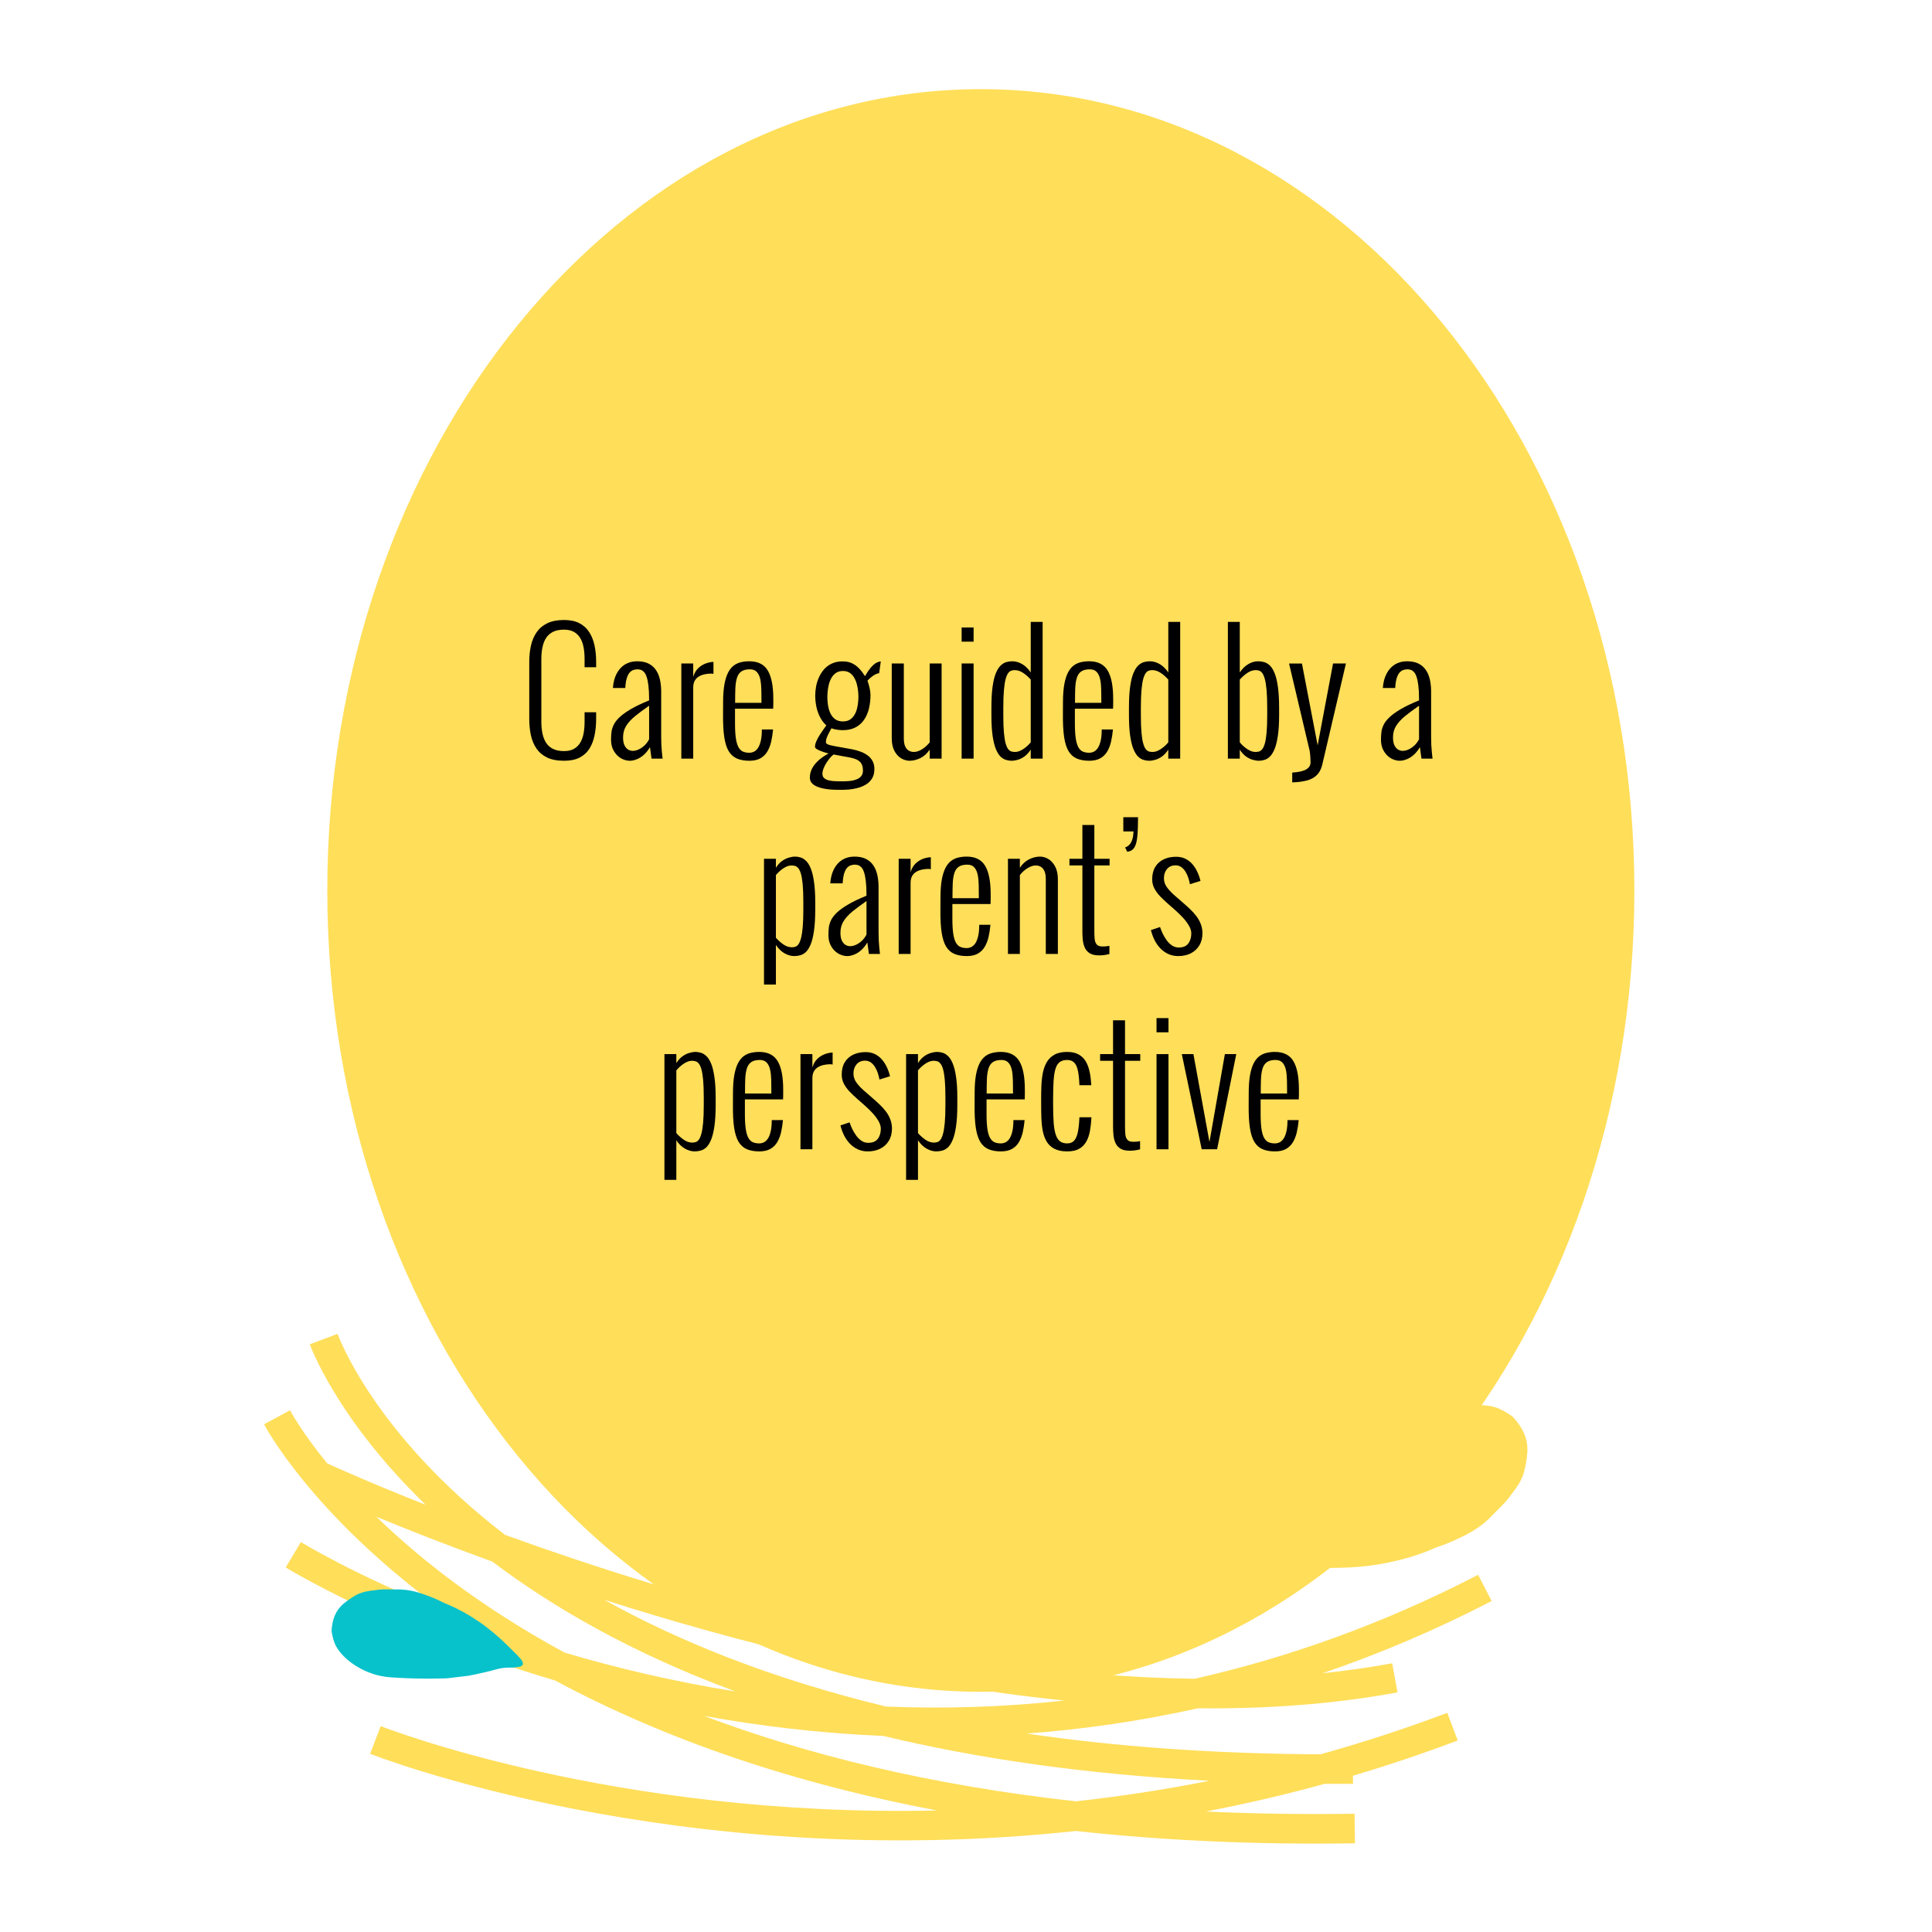 <svg xmlns="http://www.w3.org/2000/svg" xmlns:xlink="http://www.w3.org/1999/xlink" width="700" zoomAndPan="magnify" viewBox="0 0 525 525" height="700" preserveAspectRatio="xMidYMid meet" version="1.0"><defs><g/><clipPath id="94ed345ea8"><path d="M 88.941 24.227 L 444.121 24.227 L 444.121 459.875 L 88.941 459.875 Z M 88.941 24.227 " clip-rule="nonzero"/></clipPath><clipPath id="c1d1d40757"><path d="M 266.531 24.227 C 168.449 24.227 88.941 121.715 88.941 241.977 C 88.941 362.234 168.449 459.723 266.531 459.723 C 364.609 459.723 444.121 362.234 444.121 241.977 C 444.121 121.715 364.609 24.227 266.531 24.227 Z M 266.531 24.227 " clip-rule="nonzero"/></clipPath><clipPath id="91d9d7de6d"><path d="M 0.941 0.227 L 356.121 0.227 L 356.121 435.875 L 0.941 435.875 Z M 0.941 0.227 " clip-rule="nonzero"/></clipPath><clipPath id="649c135a97"><path d="M 178.531 0.227 C 80.449 0.227 0.941 97.715 0.941 217.977 C 0.941 338.234 80.449 435.723 178.531 435.723 C 276.609 435.723 356.121 338.234 356.121 217.977 C 356.121 97.715 276.609 0.227 178.531 0.227 Z M 178.531 0.227 " clip-rule="nonzero"/></clipPath><clipPath id="840dcc27e3"><rect x="0" width="357" y="0" height="436"/></clipPath><clipPath id="2350108b11"><rect x="0" width="252" y="0" height="171"/></clipPath><clipPath id="10c3212dba"><path d="M 71 362 L 406 362 L 406 501 L 71 501 Z M 71 362 " clip-rule="nonzero"/></clipPath><clipPath id="f05b1cf70b"><path d="M 77.098 359.594 L 407.75 423.957 L 383.578 548.137 L 52.926 483.773 Z M 77.098 359.594 " clip-rule="nonzero"/></clipPath><clipPath id="f2bb65fca6"><path d="M 77.098 359.594 L 407.75 423.957 L 383.578 548.137 L 52.926 483.773 Z M 77.098 359.594 " clip-rule="nonzero"/></clipPath><clipPath id="b4d45c498b"><path d="M 355 381 L 416 381 L 416 427 L 355 427 Z M 355 381 " clip-rule="nonzero"/></clipPath><clipPath id="660766544e"><path d="M 380.684 445.336 L 353.379 424.355 L 393.973 371.527 L 421.277 392.512 Z M 380.684 445.336 " clip-rule="nonzero"/></clipPath><clipPath id="aaa049425c"><path d="M 380.684 445.336 L 353.379 424.355 L 393.973 371.527 L 421.277 392.512 Z M 380.684 445.336 " clip-rule="nonzero"/></clipPath><clipPath id="a5ca07256a"><path d="M 90 431 L 143 431 L 143 457 L 90 457 Z M 90 431 " clip-rule="nonzero"/></clipPath><clipPath id="bd97785e54"><path d="M 139.391 427.531 L 142.508 453.543 L 91.969 459.602 L 88.852 433.59 Z M 139.391 427.531 " clip-rule="nonzero"/></clipPath><clipPath id="263fe7a61d"><path d="M 139.391 427.531 L 142.508 453.543 L 91.969 459.602 L 88.852 433.59 Z M 139.391 427.531 " clip-rule="nonzero"/></clipPath></defs><g clip-path="url(#94ed345ea8)"><g clip-path="url(#c1d1d40757)"><g transform="matrix(1, 0, 0, 1, 88, 24)"><g clip-path="url(#840dcc27e3)"><g clip-path="url(#91d9d7de6d)"><g clip-path="url(#649c135a97)"><path fill="#ffde59" d="M 0.941 0.227 L 356.121 0.227 L 356.121 435.875 L 0.941 435.875 Z M 0.941 0.227 " fill-opacity="1" fill-rule="nonzero"/></g></g></g></g></g></g><g transform="matrix(1, 0, 0, 1, 141, 156)"><g clip-path="url(#2350108b11)"><g fill="#000000" fill-opacity="1"><g transform="translate(0.26, 50.148)"><g><path d="M 2.562 -10.781 C 2.562 -9.219 2.707 -7.75 3 -6.375 C 3.301 -5 3.805 -3.789 4.516 -2.75 C 5.223 -1.707 6.188 -0.891 7.406 -0.297 C 8.625 0.285 10.156 0.578 12 0.578 C 13.719 0.578 15.141 0.285 16.266 -0.297 C 17.398 -0.891 18.289 -1.707 18.938 -2.75 C 19.582 -3.789 20.039 -5 20.312 -6.375 C 20.594 -7.75 20.734 -9.219 20.734 -10.781 L 20.734 -12.594 L 17.594 -12.594 L 17.594 -10.047 C 17.594 -8.898 17.504 -7.844 17.328 -6.875 C 17.148 -5.914 16.848 -5.07 16.422 -4.344 C 15.992 -3.625 15.422 -3.062 14.703 -2.656 C 13.984 -2.25 13.082 -2.047 12 -2.047 C 10.789 -2.047 9.785 -2.25 8.984 -2.656 C 8.191 -3.062 7.566 -3.625 7.109 -4.344 C 6.66 -5.07 6.336 -5.914 6.141 -6.875 C 5.941 -7.844 5.844 -8.898 5.844 -10.047 L 5.844 -27.078 C 5.844 -28.211 5.941 -29.258 6.141 -30.219 C 6.336 -31.188 6.66 -32.031 7.109 -32.75 C 7.566 -33.469 8.191 -34.031 8.984 -34.438 C 9.785 -34.844 10.789 -35.047 12 -35.047 C 13.082 -35.047 13.984 -34.844 14.703 -34.438 C 15.422 -34.031 15.992 -33.469 16.422 -32.75 C 16.848 -32.031 17.148 -31.188 17.328 -30.219 C 17.504 -29.258 17.594 -28.211 17.594 -27.078 L 17.594 -24.828 L 20.734 -24.828 L 20.734 -26.344 C 20.734 -27.906 20.586 -29.375 20.297 -30.75 C 20.004 -32.125 19.523 -33.328 18.859 -34.359 C 18.203 -35.398 17.312 -36.211 16.188 -36.797 C 15.07 -37.379 13.676 -37.672 12 -37.672 C 10.207 -37.672 8.703 -37.379 7.484 -36.797 C 6.266 -36.211 5.297 -35.398 4.578 -34.359 C 3.859 -33.328 3.344 -32.125 3.031 -30.75 C 2.719 -29.375 2.562 -27.906 2.562 -26.344 Z M 2.562 -10.781 "/></g></g></g><g fill="#000000" fill-opacity="1"><g transform="translate(23.452, 50.148)"><g><path d="M 12.594 0 L 15.609 0 C 15.609 0 15.586 -0.164 15.547 -0.5 C 15.516 -0.832 15.469 -1.273 15.406 -1.828 C 15.352 -2.391 15.305 -3.023 15.266 -3.734 C 15.234 -4.453 15.219 -5.191 15.219 -5.953 L 15.219 -18.391 C 15.219 -19.098 15.16 -19.828 15.047 -20.578 C 14.941 -21.336 14.754 -22.066 14.484 -22.766 C 14.211 -23.461 13.832 -24.086 13.344 -24.641 C 12.852 -25.203 12.223 -25.645 11.453 -25.969 C 10.68 -26.289 9.75 -26.453 8.656 -26.453 C 7.406 -26.453 6.305 -26.16 5.359 -25.578 C 4.422 -24.992 3.672 -24.16 3.109 -23.078 C 2.547 -22.004 2.207 -20.707 2.094 -19.188 L 5.469 -19.188 L 5.469 -19.344 C 5.539 -20.457 5.688 -21.336 5.906 -21.984 C 6.125 -22.641 6.395 -23.133 6.719 -23.469 C 7.051 -23.801 7.395 -24.016 7.75 -24.109 C 8.113 -24.211 8.453 -24.266 8.766 -24.266 C 9.078 -24.266 9.383 -24.219 9.688 -24.125 C 9.988 -24.031 10.273 -23.836 10.547 -23.547 C 10.828 -23.254 11.066 -22.805 11.266 -22.203 C 11.473 -21.609 11.633 -20.812 11.75 -19.812 C 11.875 -18.812 11.938 -17.555 11.938 -16.047 L 11.938 -15.828 C 9.895 -14.992 8.223 -14.191 6.922 -13.422 C 5.629 -12.66 4.613 -11.926 3.875 -11.219 C 3.145 -10.52 2.617 -9.832 2.297 -9.156 C 1.973 -8.477 1.773 -7.812 1.703 -7.156 C 1.629 -6.5 1.594 -5.832 1.594 -5.156 C 1.594 -4.25 1.738 -3.441 2.031 -2.734 C 2.332 -2.035 2.727 -1.438 3.219 -0.938 C 3.707 -0.438 4.254 -0.062 4.859 0.188 C 5.473 0.445 6.094 0.578 6.719 0.578 C 7.281 0.578 7.891 0.445 8.547 0.188 C 9.211 -0.062 9.859 -0.461 10.484 -1.016 C 11.117 -1.578 11.68 -2.281 12.172 -3.125 Z M 11.938 -5.266 C 11.625 -4.648 11.223 -4.102 10.734 -3.625 C 10.242 -3.156 9.711 -2.785 9.141 -2.516 C 8.578 -2.242 8.02 -2.109 7.469 -2.109 C 7.062 -2.109 6.656 -2.223 6.25 -2.453 C 5.852 -2.691 5.52 -3.078 5.25 -3.609 C 4.988 -4.148 4.859 -4.867 4.859 -5.766 C 4.859 -6.941 5.141 -7.984 5.703 -8.891 C 6.266 -9.797 7.07 -10.68 8.125 -11.547 C 9.188 -12.41 10.457 -13.352 11.938 -14.375 Z M 11.938 -5.266 "/></g></g></g><g fill="#000000" fill-opacity="1"><g transform="translate(41.548, 50.148)"><g><path d="M 2.594 0 L 5.828 0 L 5.828 -19.297 C 5.828 -20.066 5.969 -20.695 6.25 -21.188 C 6.531 -21.676 6.906 -22.055 7.375 -22.328 C 7.844 -22.609 8.367 -22.805 8.953 -22.922 C 9.547 -23.047 10.156 -23.109 10.781 -23.109 C 10.906 -23.109 11.023 -23.094 11.141 -23.062 C 11.266 -23.031 11.328 -23.016 11.328 -23.016 L 11.328 -26.281 L 11.266 -26.281 C 10.617 -26.258 9.926 -26.113 9.188 -25.844 C 8.457 -25.57 7.785 -25.145 7.172 -24.562 C 6.566 -23.977 6.117 -23.195 5.828 -22.219 L 5.828 -25.859 L 2.594 -25.859 Z M 2.594 0 "/></g></g></g><g fill="#000000" fill-opacity="1"><g transform="translate(53.122, 50.148)"><g><path d="M 2.359 -11.922 C 2.336 -9.484 2.445 -7.453 2.688 -5.828 C 2.938 -4.211 3.344 -2.938 3.906 -2 C 4.477 -1.07 5.223 -0.41 6.141 -0.016 C 7.066 0.379 8.191 0.578 9.516 0.578 C 10.723 0.578 11.719 0.359 12.5 -0.078 C 13.289 -0.523 13.922 -1.141 14.391 -1.922 C 14.859 -2.711 15.207 -3.609 15.438 -4.609 C 15.664 -5.617 15.832 -6.68 15.938 -7.797 L 15.938 -7.922 L 12.906 -7.922 L 12.906 -7.75 C 12.895 -6.508 12.785 -5.488 12.578 -4.688 C 12.379 -3.895 12.117 -3.27 11.797 -2.812 C 11.473 -2.363 11.109 -2.047 10.703 -1.859 C 10.305 -1.68 9.898 -1.594 9.484 -1.594 C 8.879 -1.594 8.336 -1.688 7.859 -1.875 C 7.379 -2.062 6.969 -2.426 6.625 -2.969 C 6.289 -3.52 6.035 -4.328 5.859 -5.391 C 5.691 -6.461 5.609 -7.867 5.609 -9.609 L 5.609 -13.562 L 15.984 -13.562 C 16.004 -14.082 16.016 -14.52 16.016 -14.875 C 16.016 -15.238 16.016 -15.688 16.016 -16.219 C 16.016 -19.695 15.516 -22.27 14.516 -23.938 C 13.516 -25.613 11.844 -26.453 9.5 -26.453 C 8.676 -26.453 7.906 -26.363 7.188 -26.188 C 6.469 -26.02 5.816 -25.711 5.234 -25.266 C 4.648 -24.816 4.145 -24.18 3.719 -23.359 C 3.301 -22.535 2.973 -21.484 2.734 -20.203 C 2.504 -18.922 2.383 -17.363 2.375 -15.531 Z M 5.641 -15.156 L 5.641 -15.219 C 5.641 -16.707 5.66 -18.008 5.703 -19.125 C 5.754 -20.25 5.898 -21.191 6.141 -21.953 C 6.379 -22.723 6.773 -23.301 7.328 -23.688 C 7.879 -24.07 8.656 -24.266 9.656 -24.266 C 10.375 -24.266 10.941 -24.082 11.359 -23.719 C 11.773 -23.352 12.086 -22.852 12.297 -22.219 C 12.504 -21.582 12.633 -20.867 12.688 -20.078 C 12.75 -19.297 12.781 -18.484 12.781 -17.641 C 12.781 -16.805 12.785 -15.992 12.797 -15.203 L 12.797 -15.156 Z M 5.641 -15.156 "/></g></g></g><g fill="#000000" fill-opacity="1"><g transform="translate(71.239, 50.148)"><g/></g></g><g fill="#000000" fill-opacity="1"><g transform="translate(78.451, 50.148)"><g><path d="M 19.547 -26.359 C 18.922 -26.211 18.363 -25.91 17.875 -25.453 C 17.383 -25.004 16.953 -24.504 16.578 -23.953 C 16.203 -23.398 15.879 -22.883 15.609 -22.406 C 15.109 -23.195 14.578 -23.891 14.016 -24.484 C 13.453 -25.086 12.812 -25.562 12.094 -25.906 C 11.375 -26.25 10.508 -26.422 9.5 -26.422 C 8.406 -26.422 7.445 -26.227 6.625 -25.844 C 5.801 -25.469 5.098 -24.957 4.516 -24.312 C 3.941 -23.664 3.473 -22.938 3.109 -22.125 C 2.742 -21.32 2.477 -20.488 2.312 -19.625 C 2.156 -18.758 2.078 -17.926 2.078 -17.125 C 2.078 -16.156 2.176 -15.176 2.375 -14.188 C 2.57 -13.195 2.895 -12.254 3.344 -11.359 C 3.789 -10.461 4.375 -9.688 5.094 -9.031 C 4.938 -8.812 4.691 -8.469 4.359 -8 C 4.023 -7.539 3.676 -7.023 3.312 -6.453 C 2.945 -5.879 2.641 -5.305 2.391 -4.734 C 2.141 -4.172 2.016 -3.672 2.016 -3.234 C 2.016 -3.047 2.129 -2.863 2.359 -2.688 C 2.598 -2.52 2.895 -2.359 3.25 -2.203 C 3.602 -2.055 3.957 -1.922 4.312 -1.797 C 4.676 -1.68 4.988 -1.586 5.25 -1.516 C 5.52 -1.453 5.676 -1.414 5.719 -1.406 C 5.145 -1.102 4.555 -0.738 3.953 -0.312 C 3.348 0.113 2.797 0.602 2.297 1.156 C 1.797 1.707 1.391 2.316 1.078 2.984 C 0.773 3.66 0.625 4.395 0.625 5.188 C 0.625 5.75 0.789 6.223 1.125 6.609 C 1.457 6.992 1.895 7.305 2.438 7.547 C 2.988 7.797 3.586 7.984 4.234 8.109 C 4.891 8.242 5.547 8.336 6.203 8.391 C 6.859 8.441 7.461 8.469 8.016 8.469 C 8.578 8.477 9.02 8.484 9.344 8.484 C 9.863 8.484 10.5 8.453 11.25 8.391 C 12 8.328 12.77 8.191 13.562 7.984 C 14.363 7.785 15.113 7.477 15.812 7.062 C 16.508 6.656 17.07 6.109 17.5 5.422 C 17.938 4.734 18.156 3.863 18.156 2.812 C 18.156 1.969 17.984 1.238 17.641 0.625 C 17.305 0.02 16.852 -0.488 16.281 -0.906 C 15.707 -1.32 15.051 -1.66 14.312 -1.922 C 13.582 -2.191 12.828 -2.398 12.047 -2.547 C 10.492 -2.836 9.25 -3.062 8.312 -3.219 C 7.375 -3.383 6.664 -3.523 6.188 -3.641 C 5.719 -3.766 5.398 -3.891 5.234 -4.016 C 5.066 -4.141 4.984 -4.312 4.984 -4.531 C 4.984 -4.914 5.07 -5.336 5.25 -5.797 C 5.438 -6.254 5.645 -6.695 5.875 -7.125 C 6.113 -7.551 6.316 -7.926 6.484 -8.25 C 6.797 -8.113 7.242 -7.992 7.828 -7.891 C 8.41 -7.785 9 -7.734 9.594 -7.734 C 10.938 -7.734 12.086 -7.988 13.047 -8.5 C 14.004 -9.008 14.781 -9.707 15.375 -10.594 C 15.977 -11.488 16.414 -12.508 16.688 -13.656 C 16.957 -14.801 17.094 -16.004 17.094 -17.266 C 17.094 -17.859 17.016 -18.484 16.859 -19.141 C 16.711 -19.805 16.52 -20.488 16.281 -21.188 C 16.695 -21.656 17.188 -22.086 17.75 -22.484 C 18.312 -22.879 18.879 -23.129 19.453 -23.234 L 19.891 -26.422 Z M 11.688 -0.266 C 12.895 -0.023 13.754 0.359 14.266 0.891 C 14.785 1.43 15.047 2.223 15.047 3.266 C 15.047 3.848 14.898 4.328 14.609 4.703 C 14.328 5.078 13.953 5.363 13.484 5.562 C 13.023 5.77 12.535 5.914 12.016 6 C 11.492 6.082 11 6.129 10.531 6.141 C 10.062 6.16 9.68 6.172 9.391 6.172 C 8.867 6.172 8.301 6.16 7.688 6.141 C 7.082 6.129 6.5 6.066 5.938 5.953 C 5.375 5.836 4.914 5.633 4.562 5.344 C 4.207 5.062 4.031 4.656 4.031 4.125 C 4.031 3.707 4.125 3.242 4.312 2.734 C 4.5 2.234 4.75 1.734 5.062 1.234 C 5.375 0.742 5.703 0.285 6.047 -0.141 C 6.398 -0.566 6.738 -0.895 7.062 -1.125 Z M 9.609 -10.109 C 8.848 -10.109 8.211 -10.266 7.703 -10.578 C 7.191 -10.898 6.781 -11.316 6.469 -11.828 C 6.156 -12.336 5.922 -12.891 5.766 -13.484 C 5.609 -14.078 5.504 -14.66 5.453 -15.234 C 5.398 -15.816 5.375 -16.32 5.375 -16.75 C 5.375 -17.156 5.398 -17.648 5.453 -18.234 C 5.504 -18.828 5.609 -19.445 5.766 -20.094 C 5.922 -20.75 6.156 -21.352 6.469 -21.906 C 6.781 -22.469 7.191 -22.926 7.703 -23.281 C 8.211 -23.633 8.848 -23.812 9.609 -23.812 C 10.367 -23.812 11 -23.633 11.5 -23.281 C 12.008 -22.926 12.414 -22.469 12.719 -21.906 C 13.031 -21.352 13.266 -20.75 13.422 -20.094 C 13.586 -19.445 13.691 -18.828 13.734 -18.234 C 13.785 -17.648 13.812 -17.156 13.812 -16.75 C 13.812 -16.32 13.781 -15.816 13.719 -15.234 C 13.664 -14.66 13.562 -14.078 13.406 -13.484 C 13.25 -12.891 13.016 -12.336 12.703 -11.828 C 12.398 -11.316 11.992 -10.898 11.484 -10.578 C 10.984 -10.266 10.359 -10.109 9.609 -10.109 Z M 9.609 -10.109 "/></g></g></g><g fill="#000000" fill-opacity="1"><g transform="translate(98.512, 50.148)"><g><path d="M 2.812 -5.547 C 2.812 -4.16 3.051 -3.016 3.531 -2.109 C 4.008 -1.203 4.625 -0.523 5.375 -0.078 C 6.125 0.359 6.879 0.578 7.641 0.578 C 8.617 0.578 9.598 0.336 10.578 -0.141 C 11.555 -0.617 12.406 -1.383 13.125 -2.438 L 13.125 0 L 16.359 0 L 16.359 -25.859 L 13.125 -25.859 L 13.125 -4.422 C 12.477 -3.617 11.77 -2.984 11 -2.516 C 10.227 -2.047 9.504 -1.812 8.828 -1.812 C 8.336 -1.812 7.883 -1.926 7.469 -2.156 C 7.051 -2.383 6.719 -2.77 6.469 -3.312 C 6.219 -3.852 6.094 -4.578 6.094 -5.484 L 6.094 -25.859 L 2.812 -25.859 Z M 2.812 -5.547 "/></g></g></g><g fill="#000000" fill-opacity="1"><g transform="translate(117.471, 50.148)"><g><path d="M 2.844 0 L 6.094 0 L 6.094 -25.859 L 2.844 -25.859 Z M 2.844 -31.781 L 6.094 -31.781 L 6.094 -35.641 L 2.844 -35.641 Z M 2.844 -31.781 "/></g></g></g><g fill="#000000" fill-opacity="1"><g transform="translate(126.216, 50.148)"><g><path d="M 12.875 0 L 16.109 0 L 16.109 -37.156 L 12.875 -37.156 L 12.875 -23.422 C 12.176 -24.441 11.391 -25.203 10.516 -25.703 C 9.648 -26.203 8.77 -26.453 7.875 -26.453 C 7.344 -26.453 6.805 -26.379 6.266 -26.234 C 5.734 -26.086 5.223 -25.785 4.734 -25.328 C 4.242 -24.879 3.805 -24.195 3.422 -23.281 C 3.035 -22.375 2.734 -21.148 2.516 -19.609 C 2.297 -18.078 2.188 -16.156 2.188 -13.844 L 2.188 -11.781 C 2.188 -9.551 2.297 -7.688 2.516 -6.188 C 2.734 -4.695 3.031 -3.5 3.406 -2.594 C 3.781 -1.688 4.203 -1.004 4.672 -0.547 C 5.148 -0.098 5.645 0.195 6.156 0.344 C 6.676 0.5 7.172 0.578 7.641 0.578 C 8.191 0.578 8.77 0.488 9.375 0.312 C 9.988 0.133 10.598 -0.172 11.203 -0.609 C 11.805 -1.055 12.363 -1.664 12.875 -2.438 Z M 12.875 -4.422 C 12.238 -3.66 11.535 -3.035 10.766 -2.547 C 10.004 -2.055 9.297 -1.812 8.641 -1.812 C 8.305 -1.812 7.984 -1.848 7.672 -1.922 C 7.367 -2.004 7.078 -2.203 6.797 -2.516 C 6.523 -2.836 6.285 -3.352 6.078 -4.062 C 5.867 -4.781 5.707 -5.758 5.594 -7 C 5.477 -8.238 5.422 -9.828 5.422 -11.766 L 5.422 -13.812 C 5.422 -15.77 5.477 -17.383 5.594 -18.656 C 5.707 -19.926 5.863 -20.926 6.062 -21.656 C 6.27 -22.383 6.5 -22.914 6.75 -23.25 C 7.008 -23.594 7.289 -23.812 7.594 -23.906 C 7.895 -24 8.207 -24.047 8.531 -24.047 C 9.289 -24.047 10.035 -23.805 10.766 -23.328 C 11.504 -22.848 12.207 -22.234 12.875 -21.484 Z M 12.875 -4.422 "/></g></g></g><g fill="#000000" fill-opacity="1"><g transform="translate(145.478, 50.148)"><g><path d="M 2.359 -11.922 C 2.336 -9.484 2.445 -7.453 2.688 -5.828 C 2.938 -4.211 3.344 -2.938 3.906 -2 C 4.477 -1.07 5.223 -0.41 6.141 -0.016 C 7.066 0.379 8.191 0.578 9.516 0.578 C 10.723 0.578 11.719 0.359 12.5 -0.078 C 13.289 -0.523 13.922 -1.141 14.391 -1.922 C 14.859 -2.711 15.207 -3.609 15.438 -4.609 C 15.664 -5.617 15.832 -6.68 15.938 -7.797 L 15.938 -7.922 L 12.906 -7.922 L 12.906 -7.75 C 12.895 -6.508 12.785 -5.488 12.578 -4.688 C 12.379 -3.895 12.117 -3.27 11.797 -2.812 C 11.473 -2.363 11.109 -2.047 10.703 -1.859 C 10.305 -1.68 9.898 -1.594 9.484 -1.594 C 8.879 -1.594 8.336 -1.688 7.859 -1.875 C 7.379 -2.062 6.969 -2.426 6.625 -2.969 C 6.289 -3.52 6.035 -4.328 5.859 -5.391 C 5.691 -6.461 5.609 -7.867 5.609 -9.609 L 5.609 -13.562 L 15.984 -13.562 C 16.004 -14.082 16.016 -14.52 16.016 -14.875 C 16.016 -15.238 16.016 -15.688 16.016 -16.219 C 16.016 -19.695 15.516 -22.27 14.516 -23.938 C 13.516 -25.613 11.844 -26.453 9.5 -26.453 C 8.676 -26.453 7.906 -26.363 7.188 -26.188 C 6.469 -26.02 5.816 -25.711 5.234 -25.266 C 4.648 -24.816 4.145 -24.18 3.719 -23.359 C 3.301 -22.535 2.973 -21.484 2.734 -20.203 C 2.504 -18.922 2.383 -17.363 2.375 -15.531 Z M 5.641 -15.156 L 5.641 -15.219 C 5.641 -16.707 5.66 -18.008 5.703 -19.125 C 5.754 -20.25 5.898 -21.191 6.141 -21.953 C 6.379 -22.723 6.773 -23.301 7.328 -23.688 C 7.879 -24.07 8.656 -24.266 9.656 -24.266 C 10.375 -24.266 10.941 -24.082 11.359 -23.719 C 11.773 -23.352 12.086 -22.852 12.297 -22.219 C 12.504 -21.582 12.633 -20.867 12.688 -20.078 C 12.75 -19.297 12.781 -18.484 12.781 -17.641 C 12.781 -16.805 12.785 -15.992 12.797 -15.203 L 12.797 -15.156 Z M 5.641 -15.156 "/></g></g></g><g fill="#000000" fill-opacity="1"><g transform="translate(163.595, 50.148)"><g><path d="M 12.875 0 L 16.109 0 L 16.109 -37.156 L 12.875 -37.156 L 12.875 -23.422 C 12.176 -24.441 11.391 -25.203 10.516 -25.703 C 9.648 -26.203 8.77 -26.453 7.875 -26.453 C 7.344 -26.453 6.805 -26.379 6.266 -26.234 C 5.734 -26.086 5.223 -25.785 4.734 -25.328 C 4.242 -24.879 3.805 -24.195 3.422 -23.281 C 3.035 -22.375 2.734 -21.148 2.516 -19.609 C 2.297 -18.078 2.188 -16.156 2.188 -13.844 L 2.188 -11.781 C 2.188 -9.551 2.297 -7.688 2.516 -6.188 C 2.734 -4.695 3.031 -3.5 3.406 -2.594 C 3.781 -1.688 4.203 -1.004 4.672 -0.547 C 5.148 -0.098 5.645 0.195 6.156 0.344 C 6.676 0.5 7.172 0.578 7.641 0.578 C 8.191 0.578 8.77 0.488 9.375 0.312 C 9.988 0.133 10.598 -0.172 11.203 -0.609 C 11.805 -1.055 12.363 -1.664 12.875 -2.438 Z M 12.875 -4.422 C 12.238 -3.66 11.535 -3.035 10.766 -2.547 C 10.004 -2.055 9.297 -1.812 8.641 -1.812 C 8.305 -1.812 7.984 -1.848 7.672 -1.922 C 7.367 -2.004 7.078 -2.203 6.797 -2.516 C 6.523 -2.836 6.285 -3.352 6.078 -4.062 C 5.867 -4.781 5.707 -5.758 5.594 -7 C 5.477 -8.238 5.422 -9.828 5.422 -11.766 L 5.422 -13.812 C 5.422 -15.77 5.477 -17.383 5.594 -18.656 C 5.707 -19.926 5.863 -20.926 6.062 -21.656 C 6.27 -22.383 6.5 -22.914 6.75 -23.25 C 7.008 -23.594 7.289 -23.812 7.594 -23.906 C 7.895 -24 8.207 -24.047 8.531 -24.047 C 9.289 -24.047 10.035 -23.805 10.766 -23.328 C 11.504 -22.848 12.207 -22.234 12.875 -21.484 Z M 12.875 -4.422 "/></g></g></g><g fill="#000000" fill-opacity="1"><g transform="translate(182.857, 50.148)"><g/></g></g><g fill="#000000" fill-opacity="1"><g transform="translate(190.069, 50.148)"><g><path d="M 2.594 0 L 5.828 0 L 5.828 -2.438 C 6.328 -1.664 6.879 -1.055 7.484 -0.609 C 8.098 -0.172 8.711 0.133 9.328 0.312 C 9.941 0.488 10.52 0.578 11.062 0.578 C 11.531 0.578 12.02 0.5 12.531 0.344 C 13.039 0.195 13.531 -0.098 14 -0.547 C 14.477 -1.004 14.906 -1.688 15.281 -2.594 C 15.656 -3.5 15.953 -4.695 16.172 -6.188 C 16.398 -7.688 16.516 -9.551 16.516 -11.781 L 16.516 -13.844 C 16.516 -16.156 16.398 -18.078 16.172 -19.609 C 15.953 -21.148 15.648 -22.375 15.266 -23.281 C 14.891 -24.195 14.457 -24.879 13.969 -25.328 C 13.477 -25.785 12.961 -26.086 12.422 -26.234 C 11.879 -26.379 11.344 -26.453 10.812 -26.453 C 9.938 -26.453 9.055 -26.203 8.172 -25.703 C 7.297 -25.203 6.516 -24.441 5.828 -23.422 L 5.828 -37.156 L 2.594 -37.156 Z M 13.281 -11.766 C 13.281 -9.828 13.223 -8.238 13.109 -7 C 12.992 -5.758 12.832 -4.781 12.625 -4.062 C 12.414 -3.352 12.172 -2.836 11.891 -2.516 C 11.617 -2.203 11.328 -2.004 11.016 -1.922 C 10.711 -1.848 10.395 -1.812 10.062 -1.812 C 9.395 -1.812 8.68 -2.055 7.922 -2.547 C 7.16 -3.035 6.461 -3.66 5.828 -4.422 L 5.828 -21.484 C 6.504 -22.234 7.207 -22.848 7.938 -23.328 C 8.664 -23.805 9.41 -24.047 10.172 -24.047 C 10.484 -24.047 10.789 -24 11.094 -23.906 C 11.395 -23.812 11.676 -23.594 11.938 -23.25 C 12.195 -22.914 12.426 -22.383 12.625 -21.656 C 12.832 -20.926 12.992 -19.926 13.109 -18.656 C 13.223 -17.383 13.281 -15.77 13.281 -13.812 Z M 13.281 -11.766 "/></g></g></g><g fill="#000000" fill-opacity="1"><g transform="translate(207.992, 50.148)"><g><path d="M 2.156 6.453 L 2.219 6.453 C 3.707 6.41 5 6.242 6.094 5.953 C 7.188 5.672 8.082 5.195 8.781 4.531 C 9.477 3.875 9.977 2.961 10.281 1.797 L 16.75 -25.859 L 13.25 -25.859 L 9.062 -3.609 L 4.797 -25.844 L 1.297 -25.844 L 6.906 -2.078 C 6.988 -1.547 7.047 -0.992 7.078 -0.422 C 7.117 0.148 7.141 0.625 7.141 1 C 7.141 1.812 6.75 2.453 5.969 2.922 C 5.188 3.391 3.914 3.68 2.156 3.797 Z M 2.156 6.453 "/></g></g></g><g fill="#000000" fill-opacity="1"><g transform="translate(225.461, 50.148)"><g/></g></g><g fill="#000000" fill-opacity="1"><g transform="translate(232.673, 50.148)"><g><path d="M 12.594 0 L 15.609 0 C 15.609 0 15.586 -0.164 15.547 -0.5 C 15.516 -0.832 15.469 -1.273 15.406 -1.828 C 15.352 -2.391 15.305 -3.023 15.266 -3.734 C 15.234 -4.453 15.219 -5.191 15.219 -5.953 L 15.219 -18.391 C 15.219 -19.098 15.16 -19.828 15.047 -20.578 C 14.941 -21.336 14.754 -22.066 14.484 -22.766 C 14.211 -23.461 13.832 -24.086 13.344 -24.641 C 12.852 -25.203 12.223 -25.645 11.453 -25.969 C 10.68 -26.289 9.75 -26.453 8.656 -26.453 C 7.406 -26.453 6.305 -26.16 5.359 -25.578 C 4.422 -24.992 3.672 -24.16 3.109 -23.078 C 2.547 -22.004 2.207 -20.707 2.094 -19.188 L 5.469 -19.188 L 5.469 -19.344 C 5.539 -20.457 5.688 -21.336 5.906 -21.984 C 6.125 -22.641 6.395 -23.133 6.719 -23.469 C 7.051 -23.801 7.395 -24.016 7.75 -24.109 C 8.113 -24.211 8.453 -24.266 8.766 -24.266 C 9.078 -24.266 9.383 -24.219 9.688 -24.125 C 9.988 -24.031 10.273 -23.836 10.547 -23.547 C 10.828 -23.254 11.066 -22.805 11.266 -22.203 C 11.473 -21.609 11.633 -20.812 11.75 -19.812 C 11.875 -18.812 11.938 -17.555 11.938 -16.047 L 11.938 -15.828 C 9.895 -14.992 8.223 -14.191 6.922 -13.422 C 5.629 -12.66 4.613 -11.926 3.875 -11.219 C 3.145 -10.52 2.617 -9.832 2.297 -9.156 C 1.973 -8.477 1.773 -7.812 1.703 -7.156 C 1.629 -6.5 1.594 -5.832 1.594 -5.156 C 1.594 -4.25 1.738 -3.441 2.031 -2.734 C 2.332 -2.035 2.727 -1.438 3.219 -0.938 C 3.707 -0.438 4.254 -0.062 4.859 0.188 C 5.473 0.445 6.094 0.578 6.719 0.578 C 7.281 0.578 7.891 0.445 8.547 0.188 C 9.211 -0.062 9.859 -0.461 10.484 -1.016 C 11.117 -1.578 11.68 -2.281 12.172 -3.125 Z M 11.938 -5.266 C 11.625 -4.648 11.223 -4.102 10.734 -3.625 C 10.242 -3.156 9.711 -2.785 9.141 -2.516 C 8.578 -2.242 8.02 -2.109 7.469 -2.109 C 7.062 -2.109 6.656 -2.223 6.25 -2.453 C 5.852 -2.691 5.52 -3.078 5.25 -3.609 C 4.988 -4.148 4.859 -4.867 4.859 -5.766 C 4.859 -6.941 5.141 -7.984 5.703 -8.891 C 6.266 -9.797 7.07 -10.68 8.125 -11.547 C 9.188 -12.41 10.457 -13.352 11.938 -14.375 Z M 11.938 -5.266 "/></g></g></g><g fill="#000000" fill-opacity="1"><g transform="translate(64.015, 103.225)"><g><path d="M 2.594 8.312 L 5.828 8.312 L 5.828 -2.438 C 6.516 -1.426 7.297 -0.672 8.172 -0.172 C 9.055 0.328 9.938 0.578 10.812 0.578 C 11.344 0.578 11.879 0.504 12.422 0.359 C 12.961 0.223 13.477 -0.066 13.969 -0.516 C 14.457 -0.973 14.891 -1.66 15.266 -2.578 C 15.648 -3.492 15.953 -4.719 16.172 -6.25 C 16.398 -7.781 16.516 -9.707 16.516 -12.031 L 16.516 -14.078 C 16.516 -16.305 16.398 -18.172 16.172 -19.672 C 15.953 -21.172 15.656 -22.375 15.281 -23.281 C 14.906 -24.188 14.477 -24.863 14 -25.312 C 13.531 -25.77 13.039 -26.07 12.531 -26.219 C 12.02 -26.375 11.531 -26.453 11.062 -26.453 C 10.52 -26.453 9.941 -26.359 9.328 -26.172 C 8.711 -25.992 8.098 -25.688 7.484 -25.25 C 6.879 -24.82 6.328 -24.211 5.828 -23.422 L 5.828 -25.859 L 2.594 -25.859 Z M 13.281 -12.047 C 13.281 -10.086 13.223 -8.473 13.109 -7.203 C 12.992 -5.941 12.832 -4.941 12.625 -4.203 C 12.426 -3.473 12.195 -2.938 11.938 -2.594 C 11.676 -2.258 11.395 -2.047 11.094 -1.953 C 10.789 -1.859 10.484 -1.812 10.172 -1.812 C 9.41 -1.812 8.664 -2.051 7.938 -2.531 C 7.207 -3.02 6.504 -3.641 5.828 -4.391 L 5.828 -21.438 C 6.461 -22.195 7.16 -22.82 7.922 -23.312 C 8.68 -23.801 9.395 -24.047 10.062 -24.047 C 10.395 -24.047 10.711 -24.004 11.016 -23.922 C 11.328 -23.848 11.617 -23.648 11.891 -23.328 C 12.172 -23.016 12.414 -22.504 12.625 -21.797 C 12.832 -21.086 12.992 -20.113 13.109 -18.875 C 13.223 -17.633 13.281 -16.039 13.281 -14.094 Z M 13.281 -12.047 "/></g></g></g><g fill="#000000" fill-opacity="1"><g transform="translate(82.521, 103.225)"><g><path d="M 12.594 0 L 15.609 0 C 15.609 0 15.586 -0.164 15.547 -0.5 C 15.516 -0.832 15.469 -1.273 15.406 -1.828 C 15.352 -2.391 15.305 -3.023 15.266 -3.734 C 15.234 -4.453 15.219 -5.191 15.219 -5.953 L 15.219 -18.391 C 15.219 -19.098 15.16 -19.828 15.047 -20.578 C 14.941 -21.336 14.754 -22.066 14.484 -22.766 C 14.211 -23.461 13.832 -24.086 13.344 -24.641 C 12.852 -25.203 12.223 -25.645 11.453 -25.969 C 10.68 -26.289 9.75 -26.453 8.656 -26.453 C 7.406 -26.453 6.305 -26.16 5.359 -25.578 C 4.422 -24.992 3.672 -24.16 3.109 -23.078 C 2.547 -22.004 2.207 -20.707 2.094 -19.188 L 5.469 -19.188 L 5.469 -19.344 C 5.539 -20.457 5.688 -21.336 5.906 -21.984 C 6.125 -22.641 6.395 -23.133 6.719 -23.469 C 7.051 -23.801 7.395 -24.016 7.75 -24.109 C 8.113 -24.211 8.453 -24.266 8.766 -24.266 C 9.078 -24.266 9.383 -24.219 9.688 -24.125 C 9.988 -24.031 10.273 -23.836 10.547 -23.547 C 10.828 -23.254 11.066 -22.805 11.266 -22.203 C 11.473 -21.609 11.633 -20.812 11.75 -19.812 C 11.875 -18.812 11.938 -17.555 11.938 -16.047 L 11.938 -15.828 C 9.895 -14.992 8.223 -14.191 6.922 -13.422 C 5.629 -12.66 4.613 -11.926 3.875 -11.219 C 3.145 -10.52 2.617 -9.832 2.297 -9.156 C 1.973 -8.477 1.773 -7.812 1.703 -7.156 C 1.629 -6.5 1.594 -5.832 1.594 -5.156 C 1.594 -4.25 1.738 -3.441 2.031 -2.734 C 2.332 -2.035 2.727 -1.438 3.219 -0.938 C 3.707 -0.438 4.254 -0.062 4.859 0.188 C 5.473 0.445 6.094 0.578 6.719 0.578 C 7.281 0.578 7.891 0.445 8.547 0.188 C 9.211 -0.062 9.859 -0.461 10.484 -1.016 C 11.117 -1.578 11.68 -2.281 12.172 -3.125 Z M 11.938 -5.266 C 11.625 -4.648 11.223 -4.102 10.734 -3.625 C 10.242 -3.156 9.711 -2.785 9.141 -2.516 C 8.578 -2.242 8.02 -2.109 7.469 -2.109 C 7.062 -2.109 6.656 -2.223 6.25 -2.453 C 5.852 -2.691 5.52 -3.078 5.25 -3.609 C 4.988 -4.148 4.859 -4.867 4.859 -5.766 C 4.859 -6.941 5.141 -7.984 5.703 -8.891 C 6.266 -9.797 7.07 -10.68 8.125 -11.547 C 9.188 -12.41 10.457 -13.352 11.938 -14.375 Z M 11.938 -5.266 "/></g></g></g><g fill="#000000" fill-opacity="1"><g transform="translate(100.616, 103.225)"><g><path d="M 2.594 0 L 5.828 0 L 5.828 -19.297 C 5.828 -20.066 5.969 -20.695 6.25 -21.188 C 6.531 -21.676 6.906 -22.055 7.375 -22.328 C 7.844 -22.609 8.367 -22.805 8.953 -22.922 C 9.547 -23.047 10.156 -23.109 10.781 -23.109 C 10.906 -23.109 11.023 -23.094 11.141 -23.062 C 11.266 -23.031 11.328 -23.016 11.328 -23.016 L 11.328 -26.281 L 11.266 -26.281 C 10.617 -26.258 9.926 -26.113 9.188 -25.844 C 8.457 -25.57 7.785 -25.145 7.172 -24.562 C 6.566 -23.977 6.117 -23.195 5.828 -22.219 L 5.828 -25.859 L 2.594 -25.859 Z M 2.594 0 "/></g></g></g><g fill="#000000" fill-opacity="1"><g transform="translate(112.19, 103.225)"><g><path d="M 2.359 -11.922 C 2.336 -9.484 2.445 -7.453 2.688 -5.828 C 2.938 -4.211 3.344 -2.938 3.906 -2 C 4.477 -1.07 5.223 -0.41 6.141 -0.016 C 7.066 0.379 8.191 0.578 9.516 0.578 C 10.723 0.578 11.719 0.359 12.5 -0.078 C 13.289 -0.523 13.922 -1.141 14.391 -1.922 C 14.859 -2.711 15.207 -3.609 15.438 -4.609 C 15.664 -5.617 15.832 -6.68 15.938 -7.797 L 15.938 -7.922 L 12.906 -7.922 L 12.906 -7.75 C 12.895 -6.508 12.785 -5.488 12.578 -4.688 C 12.379 -3.895 12.117 -3.27 11.797 -2.812 C 11.473 -2.363 11.109 -2.047 10.703 -1.859 C 10.305 -1.68 9.898 -1.594 9.484 -1.594 C 8.879 -1.594 8.336 -1.688 7.859 -1.875 C 7.379 -2.062 6.969 -2.426 6.625 -2.969 C 6.289 -3.52 6.035 -4.328 5.859 -5.391 C 5.691 -6.461 5.609 -7.867 5.609 -9.609 L 5.609 -13.562 L 15.984 -13.562 C 16.004 -14.082 16.016 -14.52 16.016 -14.875 C 16.016 -15.238 16.016 -15.688 16.016 -16.219 C 16.016 -19.695 15.516 -22.27 14.516 -23.938 C 13.516 -25.613 11.844 -26.453 9.5 -26.453 C 8.676 -26.453 7.906 -26.363 7.188 -26.188 C 6.469 -26.02 5.816 -25.711 5.234 -25.266 C 4.648 -24.816 4.145 -24.18 3.719 -23.359 C 3.301 -22.535 2.973 -21.484 2.734 -20.203 C 2.504 -18.922 2.383 -17.363 2.375 -15.531 Z M 5.641 -15.156 L 5.641 -15.219 C 5.641 -16.707 5.66 -18.008 5.703 -19.125 C 5.754 -20.25 5.898 -21.191 6.141 -21.953 C 6.379 -22.723 6.773 -23.301 7.328 -23.688 C 7.879 -24.07 8.656 -24.266 9.656 -24.266 C 10.375 -24.266 10.941 -24.082 11.359 -23.719 C 11.773 -23.352 12.086 -22.852 12.297 -22.219 C 12.504 -21.582 12.633 -20.867 12.688 -20.078 C 12.75 -19.297 12.781 -18.484 12.781 -17.641 C 12.781 -16.805 12.785 -15.992 12.797 -15.203 L 12.797 -15.156 Z M 5.641 -15.156 "/></g></g></g><g fill="#000000" fill-opacity="1"><g transform="translate(130.308, 103.225)"><g><path d="M 2.594 0 L 5.828 0 L 5.828 -21.438 C 6.473 -22.25 7.188 -22.883 7.969 -23.344 C 8.75 -23.812 9.469 -24.047 10.125 -24.047 C 10.625 -24.047 11.078 -23.93 11.484 -23.703 C 11.898 -23.473 12.234 -23.094 12.484 -22.562 C 12.742 -22.031 12.875 -21.301 12.875 -20.375 L 12.875 0 L 16.156 0 L 16.156 -20.312 C 16.156 -21.695 15.91 -22.844 15.422 -23.75 C 14.941 -24.656 14.332 -25.332 13.594 -25.781 C 12.852 -26.227 12.094 -26.453 11.312 -26.453 C 10.332 -26.453 9.352 -26.211 8.375 -25.734 C 7.395 -25.266 6.547 -24.492 5.828 -23.422 L 5.828 -25.859 L 2.594 -25.859 Z M 2.594 0 "/></g></g></g><g fill="#000000" fill-opacity="1"><g transform="translate(149.267, 103.225)"><g><path d="M 3.859 -6.109 C 3.859 -5.285 3.898 -4.484 3.984 -3.703 C 4.078 -2.93 4.27 -2.234 4.562 -1.609 C 4.863 -0.992 5.316 -0.504 5.922 -0.141 C 6.535 0.211 7.363 0.391 8.406 0.391 C 8.82 0.391 9.254 0.363 9.703 0.312 C 10.16 0.258 10.66 0.16 11.203 0.016 L 11.203 -2.203 C 10.891 -2.141 10.57 -2.094 10.25 -2.062 C 9.938 -2.039 9.625 -2.031 9.312 -2.031 C 8.602 -2.031 8.094 -2.203 7.781 -2.547 C 7.469 -2.891 7.273 -3.379 7.203 -4.016 C 7.141 -4.648 7.109 -5.398 7.109 -6.266 L 7.109 -24.047 L 11.25 -24.047 L 11.25 -25.859 L 7.109 -25.859 L 7.109 -35.047 L 3.859 -35.047 L 3.859 -25.859 L 0.344 -25.859 L 0.344 -24.047 L 3.859 -24.047 Z M 3.859 -6.109 "/></g></g></g><g fill="#000000" fill-opacity="1"><g transform="translate(162.093, 103.225)"><g><path d="M 3.219 -27.766 C 4.094 -27.879 4.734 -28.258 5.141 -28.906 C 5.555 -29.551 5.828 -30.539 5.953 -31.875 C 6.086 -33.219 6.156 -34.977 6.156 -37.156 L 2.156 -37.156 L 2.156 -33.297 L 4.922 -33.297 C 4.922 -33.086 4.898 -32.781 4.859 -32.375 C 4.828 -31.977 4.738 -31.551 4.594 -31.094 C 4.457 -30.633 4.234 -30.207 3.922 -29.812 C 3.609 -29.414 3.18 -29.129 2.641 -28.953 Z M 3.219 -27.766 "/></g></g></g><g fill="#000000" fill-opacity="1"><g transform="translate(170.58, 103.225)"><g><path d="M 1.172 -6.484 C 1.398 -5.547 1.723 -4.648 2.141 -3.797 C 2.566 -2.953 3.086 -2.203 3.703 -1.547 C 4.328 -0.891 5.047 -0.375 5.859 0 C 6.672 0.383 7.582 0.578 8.594 0.578 C 9.875 0.578 11.004 0.332 11.984 -0.156 C 12.973 -0.656 13.75 -1.367 14.312 -2.297 C 14.883 -3.223 15.172 -4.344 15.172 -5.656 C 15.16 -6.57 15.004 -7.41 14.703 -8.172 C 14.398 -8.941 14 -9.648 13.5 -10.297 C 13.008 -10.941 12.461 -11.551 11.859 -12.125 C 11.254 -12.707 10.633 -13.27 10 -13.812 L 7.953 -15.594 C 7.035 -16.363 6.266 -17.148 5.641 -17.953 C 5.016 -18.754 4.703 -19.625 4.703 -20.562 C 4.703 -21.582 4.984 -22.422 5.547 -23.078 C 6.109 -23.742 6.879 -24.078 7.859 -24.078 C 8.461 -24.078 8.988 -23.914 9.438 -23.594 C 9.883 -23.27 10.266 -22.848 10.578 -22.328 C 10.898 -21.805 11.156 -21.242 11.344 -20.641 C 11.539 -20.047 11.68 -19.484 11.766 -18.953 L 14.641 -19.844 C 14.441 -20.676 14.16 -21.484 13.797 -22.266 C 13.43 -23.055 12.984 -23.758 12.453 -24.375 C 11.922 -25 11.285 -25.492 10.547 -25.859 C 9.816 -26.223 8.973 -26.406 8.016 -26.406 C 6.734 -26.406 5.602 -26.172 4.625 -25.703 C 3.645 -25.234 2.879 -24.539 2.328 -23.625 C 1.785 -22.719 1.516 -21.602 1.516 -20.281 C 1.516 -19.383 1.711 -18.555 2.109 -17.797 C 2.504 -17.047 3.031 -16.328 3.688 -15.641 C 4.352 -14.961 5.066 -14.285 5.828 -13.609 L 7.703 -11.969 C 8.422 -11.332 9.117 -10.656 9.797 -9.938 C 10.473 -9.219 11.031 -8.484 11.469 -7.734 C 11.914 -6.992 12.141 -6.281 12.141 -5.594 C 12.141 -4.469 11.863 -3.547 11.312 -2.828 C 10.77 -2.109 9.906 -1.75 8.719 -1.75 C 8.07 -1.75 7.473 -1.926 6.922 -2.281 C 6.379 -2.645 5.895 -3.113 5.469 -3.688 C 5.051 -4.27 4.688 -4.879 4.375 -5.516 C 4.07 -6.16 3.832 -6.758 3.656 -7.312 Z M 1.172 -6.484 "/></g></g></g><g fill="#000000" fill-opacity="1"><g transform="translate(36.958, 156.302)"><g><path d="M 2.594 8.312 L 5.828 8.312 L 5.828 -2.438 C 6.516 -1.426 7.297 -0.672 8.172 -0.172 C 9.055 0.328 9.938 0.578 10.812 0.578 C 11.344 0.578 11.879 0.504 12.422 0.359 C 12.961 0.223 13.477 -0.066 13.969 -0.516 C 14.457 -0.973 14.891 -1.66 15.266 -2.578 C 15.648 -3.492 15.953 -4.719 16.172 -6.25 C 16.398 -7.781 16.516 -9.707 16.516 -12.031 L 16.516 -14.078 C 16.516 -16.305 16.398 -18.172 16.172 -19.672 C 15.953 -21.172 15.656 -22.375 15.281 -23.281 C 14.906 -24.188 14.477 -24.863 14 -25.312 C 13.531 -25.77 13.039 -26.07 12.531 -26.219 C 12.02 -26.375 11.531 -26.453 11.062 -26.453 C 10.52 -26.453 9.941 -26.359 9.328 -26.172 C 8.711 -25.992 8.098 -25.688 7.484 -25.25 C 6.879 -24.82 6.328 -24.211 5.828 -23.422 L 5.828 -25.859 L 2.594 -25.859 Z M 13.281 -12.047 C 13.281 -10.086 13.223 -8.473 13.109 -7.203 C 12.992 -5.941 12.832 -4.941 12.625 -4.203 C 12.426 -3.473 12.195 -2.938 11.938 -2.594 C 11.676 -2.258 11.395 -2.047 11.094 -1.953 C 10.789 -1.859 10.484 -1.812 10.172 -1.812 C 9.41 -1.812 8.664 -2.051 7.938 -2.531 C 7.207 -3.02 6.504 -3.641 5.828 -4.391 L 5.828 -21.438 C 6.461 -22.195 7.16 -22.82 7.922 -23.312 C 8.68 -23.801 9.395 -24.047 10.062 -24.047 C 10.395 -24.047 10.711 -24.004 11.016 -23.922 C 11.328 -23.848 11.617 -23.648 11.891 -23.328 C 12.172 -23.016 12.414 -22.504 12.625 -21.797 C 12.832 -21.086 12.992 -20.113 13.109 -18.875 C 13.223 -17.633 13.281 -16.039 13.281 -14.094 Z M 13.281 -12.047 "/></g></g></g><g fill="#000000" fill-opacity="1"><g transform="translate(55.809, 156.302)"><g><path d="M 2.359 -11.922 C 2.336 -9.484 2.445 -7.453 2.688 -5.828 C 2.938 -4.211 3.344 -2.938 3.906 -2 C 4.477 -1.07 5.223 -0.41 6.141 -0.016 C 7.066 0.379 8.191 0.578 9.516 0.578 C 10.723 0.578 11.719 0.359 12.5 -0.078 C 13.289 -0.523 13.922 -1.141 14.391 -1.922 C 14.859 -2.711 15.207 -3.609 15.438 -4.609 C 15.664 -5.617 15.832 -6.68 15.938 -7.797 L 15.938 -7.922 L 12.906 -7.922 L 12.906 -7.75 C 12.895 -6.508 12.785 -5.488 12.578 -4.688 C 12.379 -3.895 12.117 -3.27 11.797 -2.812 C 11.473 -2.363 11.109 -2.047 10.703 -1.859 C 10.305 -1.68 9.898 -1.594 9.484 -1.594 C 8.879 -1.594 8.336 -1.688 7.859 -1.875 C 7.379 -2.062 6.969 -2.426 6.625 -2.969 C 6.289 -3.52 6.035 -4.328 5.859 -5.391 C 5.691 -6.461 5.609 -7.867 5.609 -9.609 L 5.609 -13.562 L 15.984 -13.562 C 16.004 -14.082 16.016 -14.52 16.016 -14.875 C 16.016 -15.238 16.016 -15.688 16.016 -16.219 C 16.016 -19.695 15.516 -22.27 14.516 -23.938 C 13.516 -25.613 11.844 -26.453 9.5 -26.453 C 8.676 -26.453 7.906 -26.363 7.188 -26.188 C 6.469 -26.02 5.816 -25.711 5.234 -25.266 C 4.648 -24.816 4.145 -24.18 3.719 -23.359 C 3.301 -22.535 2.973 -21.484 2.734 -20.203 C 2.504 -18.922 2.383 -17.363 2.375 -15.531 Z M 5.641 -15.156 L 5.641 -15.219 C 5.641 -16.707 5.66 -18.008 5.703 -19.125 C 5.754 -20.25 5.898 -21.191 6.141 -21.953 C 6.379 -22.723 6.773 -23.301 7.328 -23.688 C 7.879 -24.07 8.656 -24.266 9.656 -24.266 C 10.375 -24.266 10.941 -24.082 11.359 -23.719 C 11.773 -23.352 12.086 -22.852 12.297 -22.219 C 12.504 -21.582 12.633 -20.867 12.688 -20.078 C 12.75 -19.297 12.781 -18.484 12.781 -17.641 C 12.781 -16.805 12.785 -15.992 12.797 -15.203 L 12.797 -15.156 Z M 5.641 -15.156 "/></g></g></g><g fill="#000000" fill-opacity="1"><g transform="translate(73.927, 156.302)"><g><path d="M 2.594 0 L 5.828 0 L 5.828 -19.297 C 5.828 -20.066 5.969 -20.695 6.25 -21.188 C 6.531 -21.676 6.906 -22.055 7.375 -22.328 C 7.844 -22.609 8.367 -22.805 8.953 -22.922 C 9.547 -23.047 10.156 -23.109 10.781 -23.109 C 10.906 -23.109 11.023 -23.094 11.141 -23.062 C 11.266 -23.031 11.328 -23.016 11.328 -23.016 L 11.328 -26.281 L 11.266 -26.281 C 10.617 -26.258 9.926 -26.113 9.188 -25.844 C 8.457 -25.57 7.785 -25.145 7.172 -24.562 C 6.566 -23.977 6.117 -23.195 5.828 -22.219 L 5.828 -25.859 L 2.594 -25.859 Z M 2.594 0 "/></g></g></g><g fill="#000000" fill-opacity="1"><g transform="translate(86.213, 156.302)"><g><path d="M 1.172 -6.484 C 1.398 -5.547 1.723 -4.648 2.141 -3.797 C 2.566 -2.953 3.086 -2.203 3.703 -1.547 C 4.328 -0.891 5.047 -0.375 5.859 0 C 6.672 0.383 7.582 0.578 8.594 0.578 C 9.875 0.578 11.004 0.332 11.984 -0.156 C 12.973 -0.656 13.75 -1.367 14.312 -2.297 C 14.883 -3.223 15.172 -4.344 15.172 -5.656 C 15.16 -6.57 15.004 -7.41 14.703 -8.172 C 14.398 -8.941 14 -9.648 13.5 -10.297 C 13.008 -10.941 12.461 -11.551 11.859 -12.125 C 11.254 -12.707 10.633 -13.27 10 -13.812 L 7.953 -15.594 C 7.035 -16.363 6.266 -17.148 5.641 -17.953 C 5.016 -18.754 4.703 -19.625 4.703 -20.562 C 4.703 -21.582 4.984 -22.422 5.547 -23.078 C 6.109 -23.742 6.879 -24.078 7.859 -24.078 C 8.461 -24.078 8.988 -23.914 9.438 -23.594 C 9.883 -23.27 10.266 -22.848 10.578 -22.328 C 10.898 -21.805 11.156 -21.242 11.344 -20.641 C 11.539 -20.047 11.68 -19.484 11.766 -18.953 L 14.641 -19.844 C 14.441 -20.676 14.16 -21.484 13.797 -22.266 C 13.43 -23.055 12.984 -23.758 12.453 -24.375 C 11.922 -25 11.285 -25.492 10.547 -25.859 C 9.816 -26.223 8.973 -26.406 8.016 -26.406 C 6.734 -26.406 5.602 -26.172 4.625 -25.703 C 3.645 -25.234 2.879 -24.539 2.328 -23.625 C 1.785 -22.719 1.516 -21.602 1.516 -20.281 C 1.516 -19.383 1.711 -18.555 2.109 -17.797 C 2.504 -17.047 3.031 -16.328 3.688 -15.641 C 4.352 -14.961 5.066 -14.285 5.828 -13.609 L 7.703 -11.969 C 8.422 -11.332 9.117 -10.656 9.797 -9.938 C 10.473 -9.219 11.031 -8.484 11.469 -7.734 C 11.914 -6.992 12.141 -6.281 12.141 -5.594 C 12.141 -4.469 11.863 -3.547 11.312 -2.828 C 10.77 -2.109 9.906 -1.75 8.719 -1.75 C 8.07 -1.75 7.473 -1.926 6.922 -2.281 C 6.379 -2.645 5.895 -3.113 5.469 -3.688 C 5.051 -4.27 4.688 -4.879 4.375 -5.516 C 4.07 -6.16 3.832 -6.758 3.656 -7.312 Z M 1.172 -6.484 "/></g></g></g><g fill="#000000" fill-opacity="1"><g transform="translate(102.625, 156.302)"><g><path d="M 2.594 8.312 L 5.828 8.312 L 5.828 -2.438 C 6.516 -1.426 7.297 -0.672 8.172 -0.172 C 9.055 0.328 9.938 0.578 10.812 0.578 C 11.344 0.578 11.879 0.504 12.422 0.359 C 12.961 0.223 13.477 -0.066 13.969 -0.516 C 14.457 -0.973 14.891 -1.66 15.266 -2.578 C 15.648 -3.492 15.953 -4.719 16.172 -6.25 C 16.398 -7.781 16.516 -9.707 16.516 -12.031 L 16.516 -14.078 C 16.516 -16.305 16.398 -18.172 16.172 -19.672 C 15.953 -21.172 15.656 -22.375 15.281 -23.281 C 14.906 -24.188 14.477 -24.863 14 -25.312 C 13.531 -25.77 13.039 -26.07 12.531 -26.219 C 12.02 -26.375 11.531 -26.453 11.062 -26.453 C 10.52 -26.453 9.941 -26.359 9.328 -26.172 C 8.711 -25.992 8.098 -25.688 7.484 -25.25 C 6.879 -24.82 6.328 -24.211 5.828 -23.422 L 5.828 -25.859 L 2.594 -25.859 Z M 13.281 -12.047 C 13.281 -10.086 13.223 -8.473 13.109 -7.203 C 12.992 -5.941 12.832 -4.941 12.625 -4.203 C 12.426 -3.473 12.195 -2.938 11.938 -2.594 C 11.676 -2.258 11.395 -2.047 11.094 -1.953 C 10.789 -1.859 10.484 -1.812 10.172 -1.812 C 9.41 -1.812 8.664 -2.051 7.938 -2.531 C 7.207 -3.02 6.504 -3.641 5.828 -4.391 L 5.828 -21.438 C 6.461 -22.195 7.16 -22.82 7.922 -23.312 C 8.68 -23.801 9.395 -24.047 10.062 -24.047 C 10.395 -24.047 10.711 -24.004 11.016 -23.922 C 11.328 -23.848 11.617 -23.648 11.891 -23.328 C 12.172 -23.016 12.414 -22.504 12.625 -21.797 C 12.832 -21.086 12.992 -20.113 13.109 -18.875 C 13.223 -17.633 13.281 -16.039 13.281 -14.094 Z M 13.281 -12.047 "/></g></g></g><g fill="#000000" fill-opacity="1"><g transform="translate(121.476, 156.302)"><g><path d="M 2.359 -11.922 C 2.336 -9.484 2.445 -7.453 2.688 -5.828 C 2.938 -4.211 3.344 -2.938 3.906 -2 C 4.477 -1.07 5.223 -0.41 6.141 -0.016 C 7.066 0.379 8.191 0.578 9.516 0.578 C 10.723 0.578 11.719 0.359 12.5 -0.078 C 13.289 -0.523 13.922 -1.141 14.391 -1.922 C 14.859 -2.711 15.207 -3.609 15.438 -4.609 C 15.664 -5.617 15.832 -6.68 15.938 -7.797 L 15.938 -7.922 L 12.906 -7.922 L 12.906 -7.75 C 12.895 -6.508 12.785 -5.488 12.578 -4.688 C 12.379 -3.895 12.117 -3.27 11.797 -2.812 C 11.473 -2.363 11.109 -2.047 10.703 -1.859 C 10.305 -1.68 9.898 -1.594 9.484 -1.594 C 8.879 -1.594 8.336 -1.688 7.859 -1.875 C 7.379 -2.062 6.969 -2.426 6.625 -2.969 C 6.289 -3.52 6.035 -4.328 5.859 -5.391 C 5.691 -6.461 5.609 -7.867 5.609 -9.609 L 5.609 -13.562 L 15.984 -13.562 C 16.004 -14.082 16.016 -14.52 16.016 -14.875 C 16.016 -15.238 16.016 -15.688 16.016 -16.219 C 16.016 -19.695 15.516 -22.27 14.516 -23.938 C 13.516 -25.613 11.844 -26.453 9.5 -26.453 C 8.676 -26.453 7.906 -26.363 7.188 -26.188 C 6.469 -26.02 5.816 -25.711 5.234 -25.266 C 4.648 -24.816 4.145 -24.18 3.719 -23.359 C 3.301 -22.535 2.973 -21.484 2.734 -20.203 C 2.504 -18.922 2.383 -17.363 2.375 -15.531 Z M 5.641 -15.156 L 5.641 -15.219 C 5.641 -16.707 5.66 -18.008 5.703 -19.125 C 5.754 -20.25 5.898 -21.191 6.141 -21.953 C 6.379 -22.723 6.773 -23.301 7.328 -23.688 C 7.879 -24.07 8.656 -24.266 9.656 -24.266 C 10.375 -24.266 10.941 -24.082 11.359 -23.719 C 11.773 -23.352 12.086 -22.852 12.297 -22.219 C 12.504 -21.582 12.633 -20.867 12.688 -20.078 C 12.75 -19.297 12.781 -18.484 12.781 -17.641 C 12.781 -16.805 12.785 -15.992 12.797 -15.203 L 12.797 -15.156 Z M 5.641 -15.156 "/></g></g></g><g fill="#000000" fill-opacity="1"><g transform="translate(139.593, 156.302)"><g><path d="M 2.328 -12.266 C 2.328 -10.973 2.348 -9.695 2.391 -8.438 C 2.441 -7.188 2.57 -6.016 2.781 -4.922 C 3 -3.836 3.352 -2.883 3.844 -2.062 C 4.344 -1.238 5.039 -0.594 5.938 -0.125 C 6.832 0.344 7.984 0.578 9.391 0.578 C 10.734 0.578 11.82 0.344 12.656 -0.125 C 13.488 -0.602 14.141 -1.266 14.609 -2.109 C 15.078 -2.953 15.406 -3.922 15.594 -5.016 C 15.789 -6.117 15.922 -7.297 15.984 -8.547 L 15.984 -8.703 L 12.719 -8.703 L 12.719 -8.484 C 12.645 -6.848 12.492 -5.52 12.266 -4.5 C 12.035 -3.488 11.691 -2.75 11.234 -2.281 C 10.785 -1.82 10.172 -1.594 9.391 -1.594 C 8.598 -1.594 7.945 -1.785 7.438 -2.172 C 6.938 -2.566 6.551 -3.18 6.281 -4.016 C 6.008 -4.848 5.82 -5.941 5.719 -7.297 C 5.625 -8.66 5.578 -10.316 5.578 -12.266 L 5.578 -13.609 C 5.578 -15.516 5.617 -17.145 5.703 -18.5 C 5.785 -19.852 5.953 -20.953 6.203 -21.797 C 6.453 -22.648 6.832 -23.273 7.344 -23.672 C 7.863 -24.066 8.547 -24.266 9.391 -24.266 C 10.191 -24.266 10.82 -24.035 11.281 -23.578 C 11.75 -23.129 12.086 -22.414 12.297 -21.438 C 12.516 -20.457 12.656 -19.176 12.719 -17.594 L 12.719 -17.406 L 15.953 -17.406 C 15.953 -17.445 15.945 -17.484 15.938 -17.516 C 15.938 -17.555 15.938 -17.598 15.938 -17.641 C 15.875 -18.805 15.734 -19.914 15.516 -20.969 C 15.305 -22.031 14.969 -22.973 14.5 -23.797 C 14.031 -24.617 13.383 -25.266 12.562 -25.734 C 11.738 -26.211 10.68 -26.453 9.391 -26.453 C 7.984 -26.453 6.832 -26.203 5.938 -25.703 C 5.039 -25.203 4.344 -24.52 3.844 -23.656 C 3.352 -22.801 3 -21.82 2.781 -20.719 C 2.57 -19.613 2.441 -18.453 2.391 -17.234 C 2.348 -16.023 2.328 -14.816 2.328 -13.609 Z M 2.328 -12.266 "/></g></g></g><g fill="#000000" fill-opacity="1"><g transform="translate(157.602, 156.302)"><g><path d="M 3.859 -6.109 C 3.859 -5.285 3.898 -4.484 3.984 -3.703 C 4.078 -2.93 4.27 -2.234 4.562 -1.609 C 4.863 -0.992 5.316 -0.504 5.922 -0.141 C 6.535 0.211 7.363 0.391 8.406 0.391 C 8.82 0.391 9.254 0.363 9.703 0.312 C 10.16 0.258 10.66 0.16 11.203 0.016 L 11.203 -2.203 C 10.891 -2.141 10.57 -2.094 10.25 -2.062 C 9.938 -2.039 9.625 -2.031 9.312 -2.031 C 8.602 -2.031 8.094 -2.203 7.781 -2.547 C 7.469 -2.891 7.273 -3.379 7.203 -4.016 C 7.141 -4.648 7.109 -5.398 7.109 -6.266 L 7.109 -24.047 L 11.25 -24.047 L 11.25 -25.859 L 7.109 -25.859 L 7.109 -35.047 L 3.859 -35.047 L 3.859 -25.859 L 0.344 -25.859 L 0.344 -24.047 L 3.859 -24.047 Z M 3.859 -6.109 "/></g></g></g><g fill="#000000" fill-opacity="1"><g transform="translate(170.429, 156.302)"><g><path d="M 2.844 0 L 6.094 0 L 6.094 -25.859 L 2.844 -25.859 Z M 2.844 -31.781 L 6.094 -31.781 L 6.094 -35.641 L 2.844 -35.641 Z M 2.844 -31.781 "/></g></g></g><g fill="#000000" fill-opacity="1"><g transform="translate(179.174, 156.302)"><g><path d="M 6.375 0 L 10.562 0 L 15.766 -25.859 L 12.672 -25.859 L 8.484 -1.984 L 4.125 -25.859 L 0.969 -25.859 Z M 6.375 0 "/></g></g></g><g fill="#000000" fill-opacity="1"><g transform="translate(195.953, 156.302)"><g><path d="M 2.359 -11.922 C 2.336 -9.484 2.445 -7.453 2.688 -5.828 C 2.938 -4.211 3.344 -2.938 3.906 -2 C 4.477 -1.07 5.223 -0.41 6.141 -0.016 C 7.066 0.379 8.191 0.578 9.516 0.578 C 10.723 0.578 11.719 0.359 12.5 -0.078 C 13.289 -0.523 13.922 -1.141 14.391 -1.922 C 14.859 -2.711 15.207 -3.609 15.438 -4.609 C 15.664 -5.617 15.832 -6.68 15.938 -7.797 L 15.938 -7.922 L 12.906 -7.922 L 12.906 -7.75 C 12.895 -6.508 12.785 -5.488 12.578 -4.688 C 12.379 -3.895 12.117 -3.27 11.797 -2.812 C 11.473 -2.363 11.109 -2.047 10.703 -1.859 C 10.305 -1.68 9.898 -1.594 9.484 -1.594 C 8.879 -1.594 8.336 -1.688 7.859 -1.875 C 7.379 -2.062 6.969 -2.426 6.625 -2.969 C 6.289 -3.52 6.035 -4.328 5.859 -5.391 C 5.691 -6.461 5.609 -7.867 5.609 -9.609 L 5.609 -13.562 L 15.984 -13.562 C 16.004 -14.082 16.016 -14.52 16.016 -14.875 C 16.016 -15.238 16.016 -15.688 16.016 -16.219 C 16.016 -19.695 15.516 -22.27 14.516 -23.938 C 13.516 -25.613 11.844 -26.453 9.5 -26.453 C 8.676 -26.453 7.906 -26.363 7.188 -26.188 C 6.469 -26.02 5.816 -25.711 5.234 -25.266 C 4.648 -24.816 4.145 -24.18 3.719 -23.359 C 3.301 -22.535 2.973 -21.484 2.734 -20.203 C 2.504 -18.922 2.383 -17.363 2.375 -15.531 Z M 5.641 -15.156 L 5.641 -15.219 C 5.641 -16.707 5.66 -18.008 5.703 -19.125 C 5.754 -20.25 5.898 -21.191 6.141 -21.953 C 6.379 -22.723 6.773 -23.301 7.328 -23.688 C 7.879 -24.07 8.656 -24.266 9.656 -24.266 C 10.375 -24.266 10.941 -24.082 11.359 -23.719 C 11.773 -23.352 12.086 -22.852 12.297 -22.219 C 12.504 -21.582 12.633 -20.867 12.688 -20.078 C 12.75 -19.297 12.781 -18.484 12.781 -17.641 C 12.781 -16.805 12.785 -15.992 12.797 -15.203 L 12.797 -15.156 Z M 5.641 -15.156 "/></g></g></g></g></g><g clip-path="url(#10c3212dba)"><g clip-path="url(#f05b1cf70b)"><g clip-path="url(#f2bb65fca6)"><path fill="#ffde59" d="M 91.734 362.457 C 91.793 362.617 101.301 389.449 137.211 417.07 C 183.512 433.848 255.906 455.348 324.672 456.184 C 349.656 450.531 375.5 441.477 401.66 427.934 L 405.34 435.062 C 389.887 443.062 374.543 449.523 359.414 454.676 C 365.801 454.012 372.113 453.125 378.312 451.977 L 379.754 459.891 C 362.293 463.121 344.023 464.402 325.504 464.211 C 309.609 467.754 294.062 469.953 278.992 471.078 C 302.613 474.539 329.125 476.578 358.824 476.715 C 370.18 473.551 381.684 469.824 393.281 465.445 L 396.117 472.957 C 386.555 476.566 377.059 479.742 367.648 482.531 L 367.66 484.738 C 365.059 484.758 362.508 484.746 359.953 484.738 C 349.062 487.742 338.309 490.215 327.73 492.254 C 340.555 492.859 354 493.078 368.094 492.863 L 368.195 500.898 C 340.574 501.324 315.383 500.07 292.387 497.551 C 183.375 509.293 100.891 476.695 100.578 476.578 L 103.453 469.055 C 103.723 469.16 166.555 493.984 254.652 491.977 C 211.09 483.75 177.062 470.746 150.82 456.648 C 105.797 443.293 77.82 426.047 77.629 425.93 L 81.762 419.039 C 81.895 419.121 96.074 427.852 120.367 437.594 C 84.492 411.484 71.84 387.191 71.758 387.039 L 78.816 383.219 C 78.855 383.289 81.805 388.949 88.902 397.652 C 91.469 398.828 101.035 403.129 115.688 408.922 C 91.312 385.375 84.246 365.426 84.191 365.285 Z M 164.211 434.734 C 184.164 445.844 209.289 456.133 240.824 463.746 C 256.293 464.363 272.496 463.938 289.242 462.105 C 244.301 457.516 200.012 446.16 164.211 434.734 Z M 328.645 483.906 C 294.75 482.16 265.379 477.805 239.992 471.715 C 222.789 471.004 206.488 469.027 191.312 466.285 C 218.613 476.566 251.957 485.016 292.371 489.488 C 304.176 488.191 316.285 486.367 328.645 483.906 Z M 199.852 459.637 C 171.832 449.277 150.277 436.801 133.801 424.359 C 121.117 419.758 110.414 415.52 102.273 412.16 C 113.926 423.461 130.543 436.668 153.441 449.09 C 167.359 453.207 182.945 456.934 199.852 459.637 Z M 199.852 459.637 " fill-opacity="1" fill-rule="nonzero"/></g></g></g><g clip-path="url(#b4d45c498b)"><g clip-path="url(#660766544e)"><g clip-path="url(#aaa049425c)"><path fill="#ffde59" d="M 410.785 405.953 C 409.559 407.738 408.199 409.094 406.809 410.457 C 405.996 411.258 405.234 412.09 404.406 412.879 C 402.617 414.57 400.586 415.906 398.418 417.035 C 395.984 418.281 393.496 419.414 390.891 420.281 C 390.012 420.562 389.18 420.977 388.324 421.324 C 384.766 422.762 381.102 423.824 377.348 424.594 C 372.934 425.52 368.465 425.938 363.953 426.027 C 362.184 426.066 360.422 426.09 358.664 426.109 C 358.125 426.113 357.562 426.074 357.031 426.035 C 356.777 426.012 356.523 425.988 356.281 425.922 C 354.988 425.594 354.652 424.82 355.418 423.691 C 355.973 422.844 356.59 422.039 357.32 421.348 C 358.637 420.078 359.711 418.648 360.57 417.051 C 361.742 414.859 363.109 412.793 364.398 410.668 C 365.91 408.125 367.809 405.879 369.582 403.539 C 370.445 402.383 371.48 401.418 372.453 400.348 C 373.789 398.895 375.188 397.492 376.57 396.102 C 379.246 393.422 382 390.828 384.836 388.32 C 388.031 385.5 391.73 383.656 395.809 382.598 C 398.746 381.836 401.777 381.566 404.812 382.055 C 405.266 382.133 405.723 382.242 406.168 382.363 C 407.844 382.863 409.309 383.77 410.727 384.734 C 410.906 384.852 411.074 384.98 411.207 385.129 C 413.668 387.832 415.277 390.883 415.035 394.672 C 414.918 396.52 414.574 398.34 414.102 400.137 C 413.703 401.645 412.906 403 412.035 404.293 C 411.609 404.945 411.117 405.523 410.785 405.953 Z M 410.785 405.953 " fill-opacity="1" fill-rule="nonzero"/></g></g></g><g clip-path="url(#a5ca07256a)"><g clip-path="url(#bd97785e54)"><g clip-path="url(#263fe7a61d)"><path fill="#08c2cb" d="M 101.73 432.145 C 103.359 431.855 104.832 431.875 106.32 431.906 C 107.191 431.922 108.059 431.895 108.934 431.926 C 110.816 432 112.633 432.395 114.414 432.977 C 116.395 433.641 118.348 434.395 120.215 435.355 C 120.84 435.688 121.516 435.922 122.164 436.203 C 124.855 437.379 127.395 438.816 129.828 440.457 C 132.695 442.379 135.316 444.598 137.781 447.02 C 138.75 447.969 139.703 448.918 140.66 449.867 C 140.949 450.164 141.227 450.488 141.492 450.805 C 141.613 450.953 141.738 451.105 141.832 451.273 C 142.344 452.156 142.098 452.754 141.07 452.938 C 140.309 453.09 139.543 453.184 138.773 453.152 C 137.371 453.113 136.016 453.289 134.68 453.676 C 132.855 454.207 130.992 454.566 129.141 455 C 126.941 455.531 124.695 455.695 122.465 455.98 C 121.371 456.125 120.285 456.074 119.18 456.117 C 117.672 456.164 116.156 456.148 114.652 456.137 C 111.754 456.109 108.863 455.988 105.973 455.781 C 102.719 455.539 99.73 454.504 96.965 452.84 C 94.977 451.641 93.207 450.129 91.852 448.203 C 91.652 447.914 91.465 447.605 91.293 447.297 C 90.672 446.113 90.383 444.828 90.152 443.535 C 90.117 443.375 90.098 443.211 90.109 443.059 C 90.27 440.266 91.078 437.754 93.281 435.855 C 94.355 434.93 95.535 434.145 96.77 433.441 C 97.809 432.852 98.977 432.562 100.148 432.348 C 100.734 432.23 101.316 432.191 101.73 432.145 Z M 101.73 432.145 " fill-opacity="1" fill-rule="nonzero"/></g></g></g></svg>